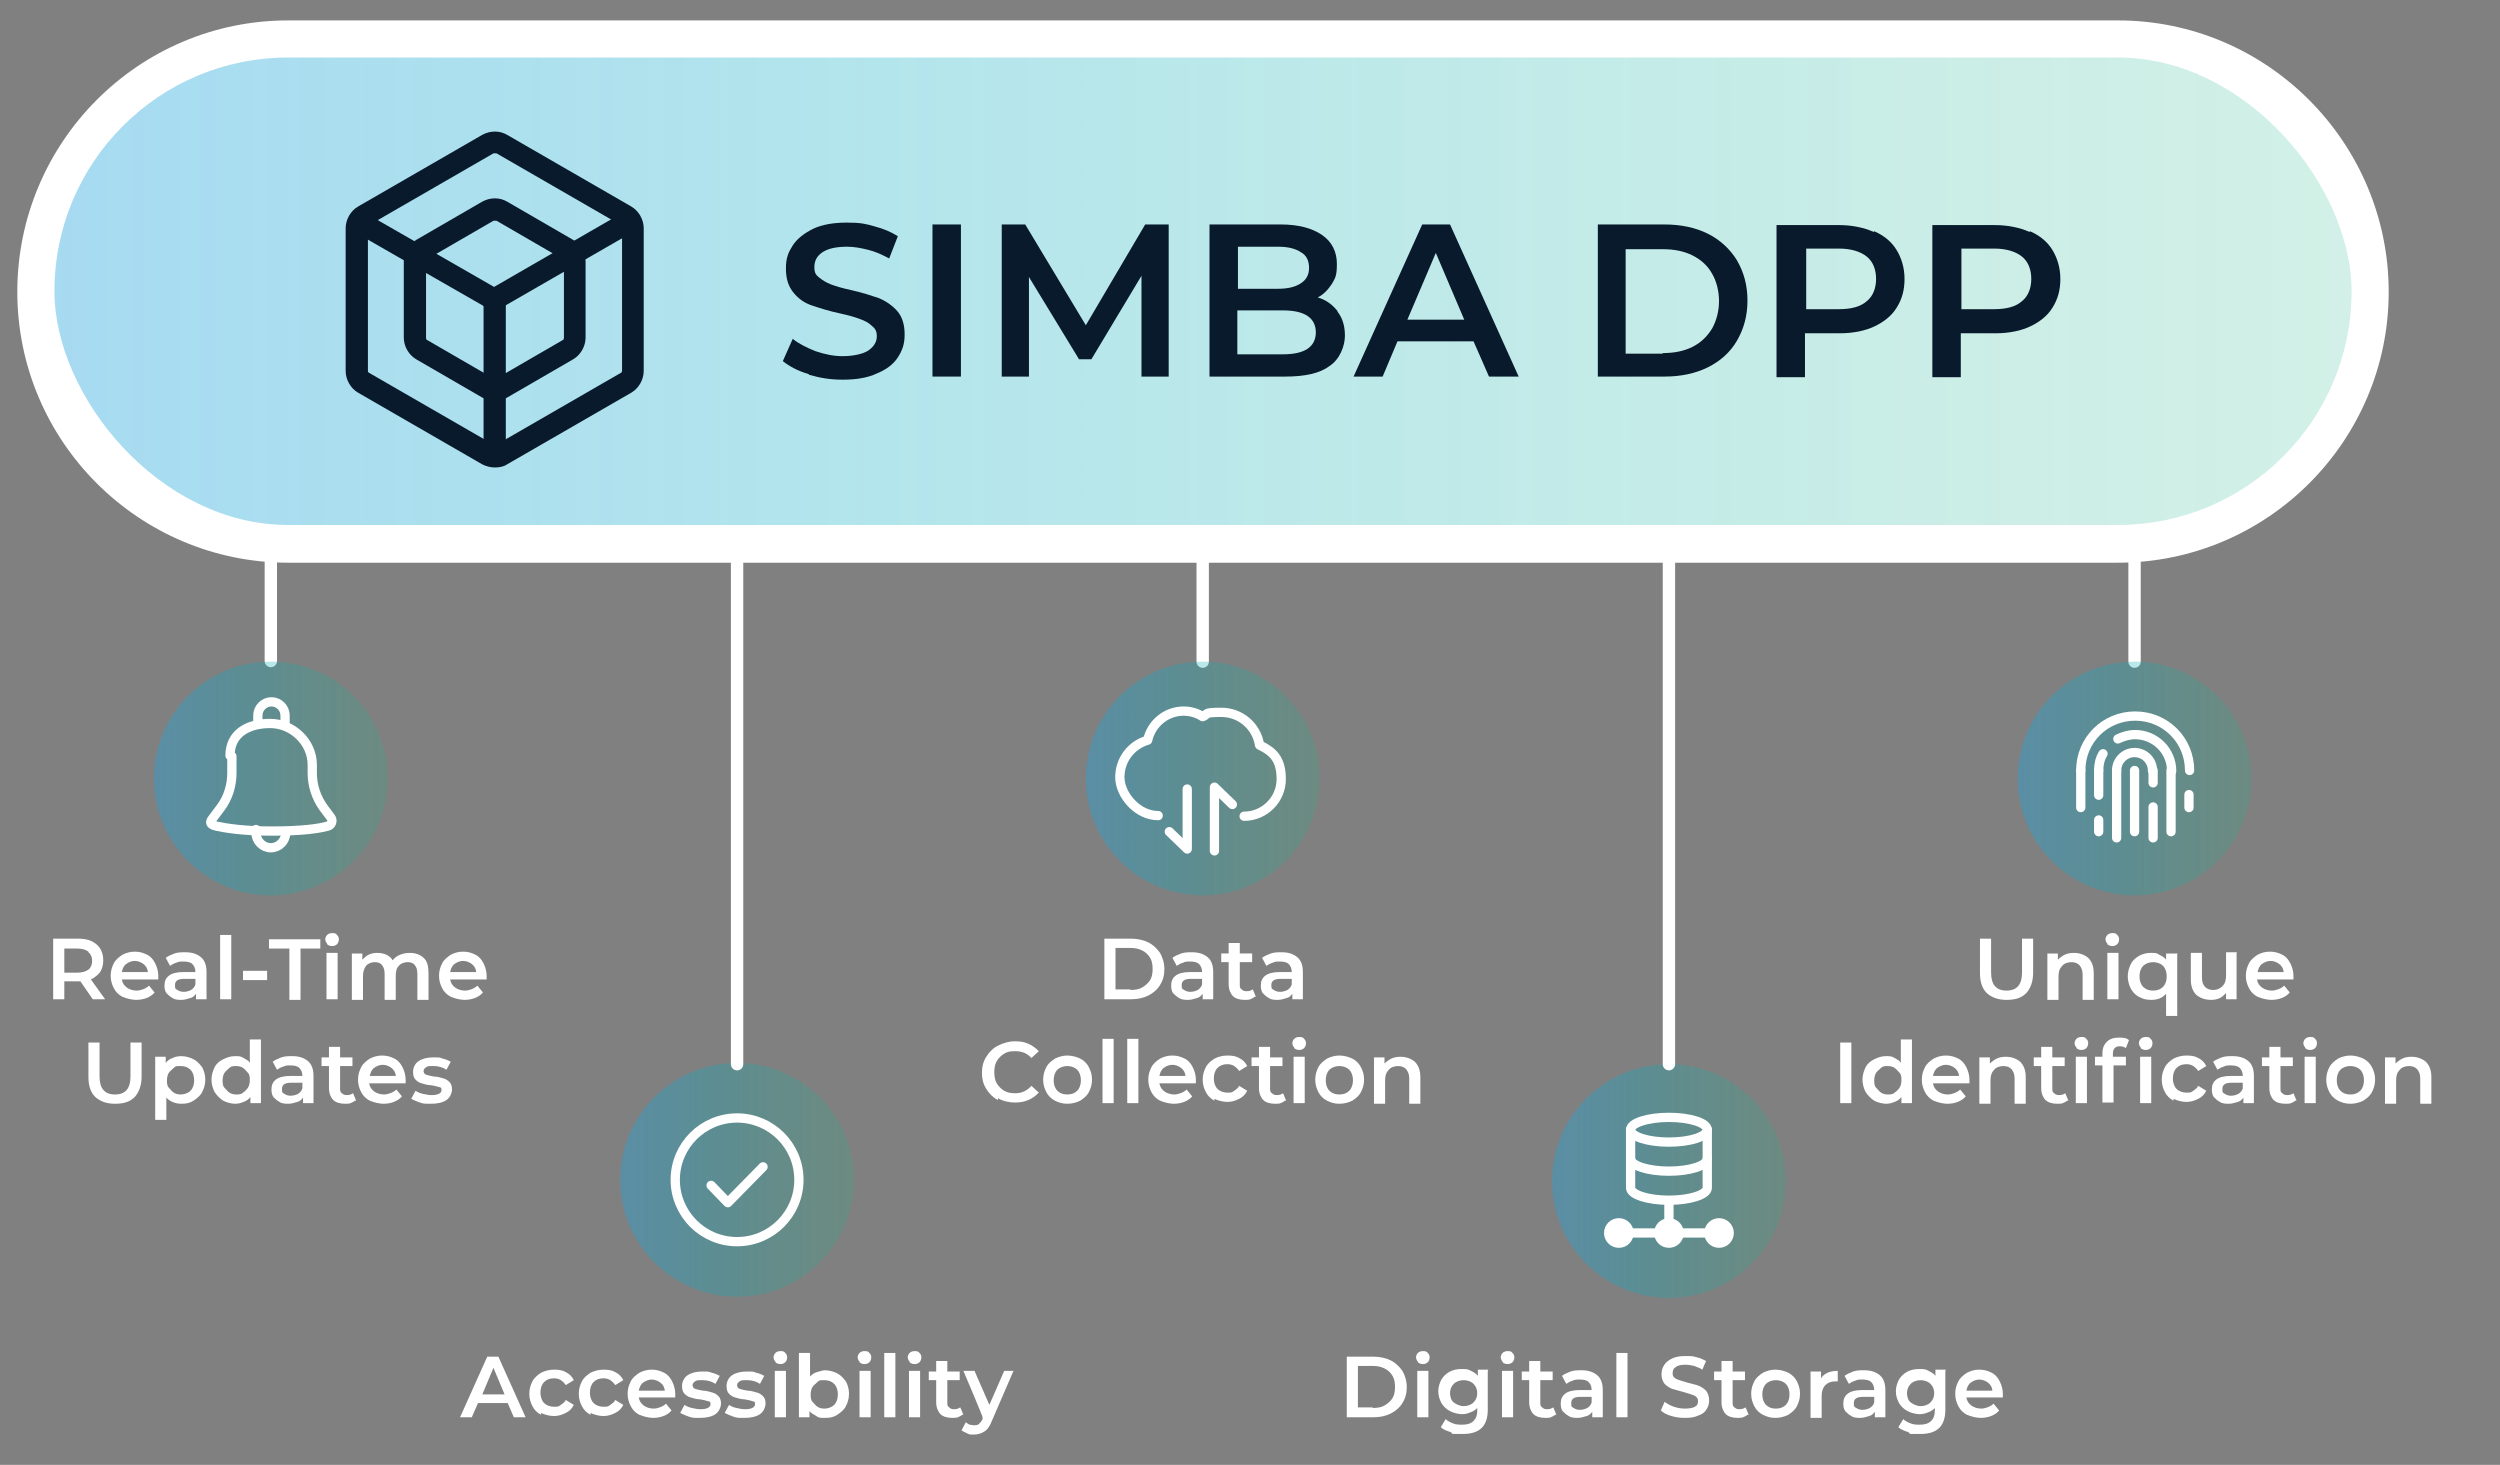 <?xml version="1.0" encoding="UTF-8"?>
<svg id="Layer_1" data-name="Layer 1" xmlns="http://www.w3.org/2000/svg" xmlns:xlink="http://www.w3.org/1999/xlink" version="1.1" viewBox="0 0 404.3 236.9">
  <rect x="0" y="0" width="404.3" height="236.9" fill="#808080" stroke="none"/>
  <defs>
    <style>
      .cls-1 {
        fill-rule: evenodd;
      }

      .cls-1, .cls-2 {
        stroke-width: 1.5px;
      }

      .cls-1, .cls-2, .cls-3, .cls-4, .cls-5 {
        stroke-linecap: round;
        stroke-linejoin: round;
      }

      .cls-1, .cls-2, .cls-3, .cls-5 {
        stroke: #fff;
      }

      .cls-1, .cls-2, .cls-4, .cls-5 {
        fill: none;
      }

      .cls-6 {
        fill: #081a2b;
      }

      .cls-6, .cls-7, .cls-8, .cls-9, .cls-10, .cls-11, .cls-12, .cls-13 {
        stroke-width: 0px;
      }

      .cls-7 {
        fill: url(#linear-gradient);
      }

      .cls-3, .cls-13 {
        fill: #fff;
      }

      .cls-4 {
        stroke: #091a2b;
      }

      .cls-4, .cls-5 {
        stroke-width: 2px;
      }

      .cls-8 {
        fill: url(#linear-gradient-4);
      }

      .cls-9 {
        fill: url(#linear-gradient-2);
      }

      .cls-10 {
        fill: url(#linear-gradient-3);
      }

      .cls-11 {
        fill: url(#linear-gradient-5);
      }

      .cls-12 {
        fill: url(#linear-gradient-6);
      }
    </style>
    <linearGradient id="linear-gradient" x1="25" y1="125.9" x2="62.7" y2="125.9" gradientUnits="userSpaceOnUse">
      <stop offset="0" stop-color="#23a4dd" stop-opacity=".4"/>
      <stop offset=".4" stop-color="#08acbf" stop-opacity=".3"/>
      <stop offset="1" stop-color="#20b585" stop-opacity=".2"/>
    </linearGradient>
    <linearGradient id="linear-gradient-2" x1="251" y1="191" x2="288.8" y2="191" xlink:href="#linear-gradient"/>
    <linearGradient id="linear-gradient-3" x1="175.7" x2="213.4" xlink:href="#linear-gradient"/>
    <linearGradient id="linear-gradient-4" x1="100.3" y1="190.8" x2="138.1" y2="190.8" xlink:href="#linear-gradient"/>
    <linearGradient id="linear-gradient-5" x1="326.4" x2="364.1" xlink:href="#linear-gradient"/>
    <linearGradient id="linear-gradient-6" x1="8.8" y1="47.2" x2="380.3" y2="47.2" xlink:href="#linear-gradient"/>
  </defs>
  <g>
    <path class="cls-13" d="M15,161.6l-2-2.9c0,0-.2,0-.4,0h-2.2v2.9h-1.8v-9.8h4c.8,0,1.6.1,2.2.4.6.3,1.1.7,1.4,1.2s.5,1.1.5,1.9-.2,1.4-.5,1.9c-.4.5-.9.9-1.5,1.2l2.3,3.2h-2ZM14.3,153.9c-.4-.3-1-.5-1.8-.5h-2.1v3.9h2.1c.8,0,1.4-.2,1.8-.5.4-.3.6-.8.6-1.4s-.2-1.1-.6-1.4Z"/>
    <path class="cls-13" d="M25.6,158.4h-5.9c.1.6.4,1,.8,1.3.4.3,1,.5,1.6.5s1.5-.3,2-.8l.9,1.1c-.3.4-.8.7-1.3.9-.5.2-1.1.3-1.7.3s-1.5-.2-2.2-.5c-.6-.3-1.1-.8-1.4-1.4s-.5-1.2-.5-2,.2-1.4.5-2c.3-.6.8-1,1.4-1.4.6-.3,1.2-.5,2-.5s1.4.2,2,.5c.6.3,1,.8,1.3,1.4.3.6.5,1.3.5,2s0,.3,0,.5ZM20.4,155.9c-.4.3-.6.8-.7,1.3h4.2c0-.5-.3-1-.7-1.3s-.9-.5-1.4-.5-1,.2-1.4.5Z"/>
    <path class="cls-13" d="M32.5,154.8c.6.5.9,1.3.9,2.4v4.4h-1.7v-.9c-.2.3-.5.6-.9.7s-.9.3-1.4.3-1.1,0-1.5-.3c-.4-.2-.7-.5-1-.8-.2-.3-.3-.7-.3-1.2,0-.7.2-1.2.7-1.6.5-.4,1.3-.6,2.4-.6h1.9c0-.6-.2-1-.5-1.3-.3-.3-.8-.4-1.4-.4s-.8,0-1.2.2c-.4.1-.7.3-1,.5l-.7-1.3c.4-.3.9-.5,1.4-.7.6-.2,1.1-.2,1.8-.2,1.1,0,1.9.3,2.5.8ZM30.9,160.1c.3-.2.6-.5.7-.9v-.9h-1.8c-1,0-1.5.3-1.5,1s.1.6.4.8.6.3,1,.3.8-.1,1.2-.3Z"/>
    <path class="cls-13" d="M35.6,151.2h1.8v10.4h-1.8v-10.4Z"/>
    <path class="cls-13" d="M39.3,157h3.9v1.5h-3.9v-1.5Z"/>
    <path class="cls-13" d="M46.7,153.4h-3.2v-1.5h8.3v1.5h-3.2v8.3h-1.8v-8.3Z"/>
    <path class="cls-13" d="M52.9,152.6c-.2-.2-.3-.5-.3-.7s.1-.5.3-.7c.2-.2.5-.3.8-.3s.6,0,.8.3c.2.2.3.4.3.7s-.1.6-.3.8-.5.3-.8.3-.6-.1-.8-.3ZM52.8,154.1h1.8v7.5h-1.8v-7.5Z"/>
    <path class="cls-13" d="M68.5,154.9c.6.5.8,1.4.8,2.5v4.3h-1.8v-4.1c0-.7-.1-1.1-.4-1.5s-.7-.5-1.2-.5-1.1.2-1.4.6c-.4.4-.5.9-.5,1.7v3.8h-1.8v-4.1c0-.7-.1-1.1-.4-1.5s-.7-.5-1.2-.5-1.1.2-1.4.6c-.3.4-.5.9-.5,1.7v3.8h-1.8v-7.5h1.7v1c.3-.3.6-.6,1-.8.4-.2.9-.3,1.4-.3s1.1.1,1.5.3c.4.2.8.5,1,.9.3-.4.7-.7,1.2-.9.5-.2,1-.3,1.6-.3.9,0,1.7.3,2.2.8Z"/>
    <path class="cls-13" d="M78.7,158.4h-5.9c.1.6.4,1,.8,1.3.4.3,1,.5,1.6.5s1.5-.3,2-.8l.9,1.1c-.3.4-.8.7-1.3.9-.5.2-1.1.3-1.7.3s-1.5-.2-2.2-.5c-.6-.3-1.1-.8-1.4-1.4s-.5-1.2-.5-2,.2-1.4.5-2c.3-.6.8-1,1.4-1.4.6-.3,1.2-.5,2-.5s1.4.2,2,.5c.6.3,1,.8,1.3,1.4.3.6.5,1.3.5,2s0,.3,0,.5ZM73.5,155.9c-.4.3-.6.8-.7,1.3h4.2c0-.5-.3-1-.7-1.3s-.9-.5-1.4-.5-1,.2-1.4.5Z"/>
    <path class="cls-13" d="M15.4,177.4c-.8-.8-1.1-1.9-1.1-3.3v-5.5h1.8v5.5c0,1.9.8,2.9,2.5,2.9s2.5-1,2.5-2.9v-5.5h1.8v5.5c0,1.4-.4,2.5-1.1,3.3-.8.8-1.8,1.1-3.2,1.1s-2.4-.4-3.2-1.1Z"/>
    <path class="cls-13" d="M31.3,171.3c.6.3,1,.8,1.4,1.3.3.6.5,1.2.5,2s-.2,1.4-.5,2c-.3.6-.8,1-1.4,1.4s-1.2.5-2,.5-1.8-.3-2.4-1v3.6h-1.8v-10.2h1.7v1c.3-.4.6-.6,1.1-.8.4-.2.9-.3,1.4-.3.7,0,1.4.2,2,.5ZM30.8,176.4c.4-.4.6-1,.6-1.7s-.2-1.3-.6-1.7c-.4-.4-.9-.6-1.6-.6s-.8,0-1.1.3-.6.5-.8.8-.3.8-.3,1.2,0,.9.3,1.2.5.6.8.8.7.3,1.1.3c.6,0,1.2-.2,1.6-.6Z"/>
    <path class="cls-13" d="M42.2,168v10.4h-1.7v-1c-.3.4-.6.6-1.1.8s-.9.3-1.4.3-1.4-.2-1.9-.5-1-.8-1.4-1.4c-.3-.6-.5-1.3-.5-2s.2-1.4.5-2c.3-.6.8-1,1.4-1.3s1.2-.5,1.9-.5.9,0,1.4.3.8.4,1,.8v-3.8h1.8ZM39.3,176.7c.3-.2.6-.5.8-.8s.3-.8.3-1.2,0-.9-.3-1.2-.5-.6-.8-.8-.7-.3-1.1-.3-.8,0-1.1.3-.6.5-.8.8-.3.8-.3,1.2,0,.9.3,1.2.5.6.8.8.7.3,1.1.3.8,0,1.1-.3Z"/>
    <path class="cls-13" d="M49.8,171.6c.6.5.9,1.3.9,2.4v4.4h-1.7v-.9c-.2.3-.5.6-.9.7s-.9.3-1.4.3-1.1,0-1.5-.3c-.4-.2-.7-.5-1-.8-.2-.3-.3-.7-.3-1.2,0-.7.2-1.2.7-1.6.5-.4,1.3-.6,2.4-.6h1.9c0-.6-.2-1-.5-1.3-.3-.3-.8-.4-1.4-.4s-.8,0-1.2.2c-.4.1-.7.3-1,.5l-.7-1.3c.4-.3.9-.5,1.4-.7.6-.2,1.1-.2,1.8-.2,1.1,0,1.9.3,2.5.8ZM48.2,176.9c.3-.2.6-.5.7-.9v-.9h-1.8c-1,0-1.5.3-1.5,1s.1.6.4.8.6.3,1,.3.8-.1,1.2-.3Z"/>
    <path class="cls-13" d="M57.4,178c-.2.2-.5.3-.7.4s-.6.1-.9.1c-.8,0-1.5-.2-1.9-.6-.4-.4-.7-1.1-.7-1.9v-3.6h-1.2v-1.4h1.2v-1.7h1.8v1.7h2v1.4h-2v3.6c0,.4,0,.6.3.8.2.2.4.3.8.3s.7-.1,1-.3l.5,1.2Z"/>
    <path class="cls-13" d="M65.6,175.2h-5.9c.1.6.4,1,.8,1.3.4.3,1,.5,1.6.5s1.5-.3,2-.8l.9,1.1c-.3.4-.8.7-1.3.9-.5.2-1.1.3-1.7.3s-1.5-.2-2.2-.5c-.6-.3-1.1-.8-1.4-1.4s-.5-1.2-.5-2,.2-1.4.5-2c.3-.6.8-1,1.4-1.4.6-.3,1.2-.5,2-.5s1.4.2,2,.5c.6.3,1,.8,1.3,1.4.3.6.5,1.3.5,2s0,.3,0,.5ZM60.5,172.7c-.4.3-.6.8-.7,1.3h4.2c0-.5-.3-1-.7-1.3s-.9-.5-1.4-.5-1,.2-1.4.5Z"/>
    <path class="cls-13" d="M67.9,178.3c-.6-.2-1-.4-1.4-.6l.7-1.3c.3.2.7.4,1.2.5.5.1.9.2,1.4.2,1,0,1.6-.3,1.6-.8s-.1-.4-.4-.5c-.3-.1-.7-.2-1.3-.3-.6,0-1.1-.2-1.5-.3-.4-.1-.7-.3-1-.6-.3-.3-.4-.7-.4-1.3s.3-1.3.9-1.7,1.4-.6,2.4-.6,1,0,1.5.2c.5.1.9.3,1.3.5l-.7,1.3c-.6-.4-1.3-.6-2.1-.6s-.9,0-1.2.2-.4.4-.4.6.1.5.4.6c.3.1.7.2,1.3.3.6,0,1.1.2,1.5.3.4.1.7.3,1,.6.3.3.4.7.4,1.2s-.3,1.3-.9,1.7c-.6.4-1.4.6-2.5.6s-1.2,0-1.8-.2Z"/>
  </g>
  <g>
    <path class="cls-13" d="M82.2,226.9h-4.9l-1,2.3h-1.9l4.4-9.8h1.8l4.4,9.8h-1.9l-1-2.3ZM81.6,225.5l-1.8-4.3-1.8,4.3h3.7Z"/>
    <path class="cls-13" d="M87.5,228.8c-.6-.3-1.1-.8-1.4-1.4-.3-.6-.5-1.2-.5-2s.2-1.4.5-2c.3-.6.8-1,1.4-1.4.6-.3,1.3-.5,2.1-.5s1.4.1,1.9.4c.6.3,1,.7,1.3,1.3l-1.3.8c-.2-.3-.5-.6-.8-.8-.3-.2-.7-.3-1.1-.3-.7,0-1.2.2-1.6.6-.4.4-.6,1-.6,1.7s.2,1.3.6,1.7,1,.6,1.6.6.7,0,1.1-.3.6-.4.8-.8l1.3.8c-.3.6-.7,1-1.3,1.3-.6.3-1.2.5-1.9.5s-1.5-.2-2.1-.5Z"/>
    <path class="cls-13" d="M95.5,228.8c-.6-.3-1.1-.8-1.4-1.4-.3-.6-.5-1.2-.5-2s.2-1.4.5-2c.3-.6.8-1,1.4-1.4.6-.3,1.3-.5,2.1-.5s1.4.1,1.9.4c.6.3,1,.7,1.3,1.3l-1.3.8c-.2-.3-.5-.6-.8-.8-.3-.2-.7-.3-1.1-.3-.7,0-1.2.2-1.6.6-.4.4-.6,1-.6,1.7s.2,1.3.6,1.7,1,.6,1.6.6.7,0,1.1-.3.6-.4.8-.8l1.3.8c-.3.6-.7,1-1.3,1.3-.6.3-1.2.5-1.9.5s-1.5-.2-2.1-.5Z"/>
    <path class="cls-13" d="M109.2,226h-5.9c.1.6.4,1,.8,1.3.4.3,1,.5,1.6.5s1.5-.3,2-.8l.9,1.1c-.3.4-.8.7-1.3.9-.5.2-1.1.3-1.7.3s-1.5-.2-2.2-.5c-.6-.3-1.1-.8-1.4-1.4s-.5-1.2-.5-2,.2-1.4.5-2c.3-.6.8-1,1.4-1.4.6-.3,1.2-.5,2-.5s1.4.2,2,.5c.6.3,1,.8,1.3,1.4.3.6.5,1.3.5,2s0,.3,0,.5ZM104,223.6c-.4.3-.6.8-.7,1.3h4.2c0-.5-.3-1-.7-1.3s-.9-.5-1.4-.5-1,.2-1.4.5Z"/>
    <path class="cls-13" d="M111.4,229.1c-.6-.2-1-.4-1.4-.6l.7-1.3c.3.2.7.4,1.2.5.5.1.9.2,1.4.2,1,0,1.6-.3,1.6-.8s-.1-.4-.4-.5c-.3-.1-.7-.2-1.3-.3-.6,0-1.1-.2-1.5-.3-.4-.1-.7-.3-1-.6-.3-.3-.4-.7-.4-1.3s.3-1.3.9-1.7,1.4-.6,2.4-.6,1,0,1.5.2c.5.1.9.3,1.3.5l-.7,1.3c-.6-.4-1.3-.6-2.1-.6s-.9,0-1.2.2-.4.4-.4.6.1.5.4.6c.3.1.7.2,1.3.3.6,0,1.1.2,1.5.3.4.1.7.3,1,.6.3.3.4.7.4,1.2s-.3,1.3-.9,1.7c-.6.4-1.4.6-2.5.6s-1.2,0-1.8-.2Z"/>
    <path class="cls-13" d="M118.6,229.1c-.6-.2-1-.4-1.4-.6l.7-1.3c.3.2.7.4,1.2.5.5.1.9.2,1.4.2,1,0,1.6-.3,1.6-.8s-.1-.4-.4-.5c-.3-.1-.7-.2-1.3-.3-.6,0-1.1-.2-1.5-.3-.4-.1-.7-.3-1-.6-.3-.3-.4-.7-.4-1.3s.3-1.3.9-1.7,1.4-.6,2.4-.6,1,0,1.5.2c.5.1.9.3,1.3.5l-.7,1.3c-.6-.4-1.3-.6-2.1-.6s-.9,0-1.2.2-.4.4-.4.6.1.5.4.6c.3.1.7.2,1.3.3.6,0,1.1.2,1.5.3.4.1.7.3,1,.6.3.3.4.7.4,1.2s-.3,1.3-.9,1.7c-.6.4-1.4.6-2.5.6s-1.2,0-1.8-.2Z"/>
    <path class="cls-13" d="M125.4,220.2c-.2-.2-.3-.5-.3-.7s.1-.5.3-.7c.2-.2.5-.3.8-.3s.6,0,.8.3c.2.2.3.4.3.7s-.1.6-.3.8-.5.3-.8.3-.6-.1-.8-.3ZM125.3,221.7h1.8v7.5h-1.8v-7.5Z"/>
    <path class="cls-13" d="M135.4,222.1c.6.3,1,.8,1.4,1.3.3.6.5,1.2.5,2s-.2,1.4-.5,2c-.3.6-.8,1-1.4,1.4s-1.2.5-2,.5-1,0-1.4-.3-.8-.4-1.1-.8v1h-1.7v-10.4h1.8v3.8c.3-.3.7-.6,1.1-.7s.9-.3,1.3-.3c.7,0,1.4.2,2,.5ZM134.9,227.2c.4-.4.6-1,.6-1.7s-.2-1.3-.6-1.7c-.4-.4-.9-.6-1.6-.6s-.8,0-1.1.3-.6.5-.8.8-.3.8-.3,1.2,0,.9.3,1.2.5.6.8.8.7.3,1.1.3c.6,0,1.2-.2,1.6-.6Z"/>
    <path class="cls-13" d="M139,220.2c-.2-.2-.3-.5-.3-.7s.1-.5.3-.7c.2-.2.5-.3.8-.3s.6,0,.8.3c.2.2.3.4.3.7s-.1.6-.3.8-.5.3-.8.3-.6-.1-.8-.3ZM139,221.7h1.8v7.5h-1.8v-7.5Z"/>
    <path class="cls-13" d="M143,218.8h1.8v10.4h-1.8v-10.4Z"/>
    <path class="cls-13" d="M147.1,220.2c-.2-.2-.3-.5-.3-.7s.1-.5.3-.7c.2-.2.5-.3.8-.3s.6,0,.8.3c.2.2.3.4.3.7s-.1.6-.3.8-.5.3-.8.3-.6-.1-.8-.3ZM147,221.7h1.8v7.5h-1.8v-7.5Z"/>
    <path class="cls-13" d="M155.6,228.8c-.2.2-.5.3-.7.4s-.6.1-.9.1c-.8,0-1.5-.2-1.9-.6-.4-.4-.7-1.1-.7-1.9v-3.6h-1.2v-1.4h1.2v-1.7h1.8v1.7h2v1.4h-2v3.6c0,.4,0,.6.3.8.2.2.4.3.8.3s.7-.1,1-.3l.5,1.2Z"/>
    <path class="cls-13" d="M163.9,221.7l-3.5,8.1c-.3.8-.7,1.4-1.2,1.7-.5.3-1,.5-1.7.5s-.7,0-1.1-.2-.7-.3-.9-.5l.7-1.3c.2.2.4.3.6.4.2,0,.5.1.7.1s.6,0,.8-.2c.2-.2.4-.4.6-.8v-.3c.1,0-3.1-7.5-3.1-7.5h1.8l2.4,5.5,2.4-5.5h1.7Z"/>
  </g>
  <g>
    <path class="cls-13" d="M178.6,151.8h4.3c1,0,2,.2,2.8.6.8.4,1.4,1,1.9,1.7.4.7.7,1.6.7,2.6s-.2,1.8-.7,2.6c-.4.7-1.1,1.3-1.9,1.7-.8.4-1.7.6-2.8.6h-4.3v-9.8ZM182.8,160.1c.7,0,1.4-.1,1.9-.4s1-.7,1.3-1.2.4-1.1.4-1.8-.1-1.3-.4-1.8-.7-.9-1.3-1.2-1.2-.4-1.9-.4h-2.4v6.7h2.4Z"/>
    <path class="cls-13" d="M195.3,154.8c.6.5.9,1.3.9,2.4v4.4h-1.7v-.9c-.2.3-.5.6-.9.7s-.9.3-1.4.3-1.1,0-1.5-.3c-.4-.2-.7-.5-1-.8-.2-.3-.3-.7-.3-1.2,0-.7.2-1.2.7-1.6.5-.4,1.3-.6,2.4-.6h1.9c0-.6-.2-1-.5-1.3-.3-.3-.8-.4-1.4-.4s-.8,0-1.2.2c-.4.1-.7.3-1,.5l-.7-1.3c.4-.3.9-.5,1.4-.7.6-.2,1.1-.2,1.8-.2,1.1,0,1.9.3,2.5.8ZM193.7,160.1c.3-.2.6-.5.7-.9v-.9h-1.8c-1,0-1.5.3-1.5,1s.1.6.4.8.6.3,1,.3.8-.1,1.2-.3Z"/>
    <path class="cls-13" d="M202.9,161.2c-.2.2-.5.3-.7.4s-.6.1-.9.1c-.8,0-1.5-.2-1.9-.6-.4-.4-.7-1.1-.7-1.9v-3.6h-1.2v-1.4h1.2v-1.7h1.8v1.7h2v1.4h-2v3.6c0,.4,0,.6.3.8.2.2.4.3.8.3s.7-.1,1-.3l.5,1.2Z"/>
    <path class="cls-13" d="M209.8,154.8c.6.5.9,1.3.9,2.4v4.4h-1.7v-.9c-.2.3-.5.6-.9.7s-.9.3-1.4.3-1.1,0-1.5-.3c-.4-.2-.7-.5-1-.8-.2-.3-.3-.7-.3-1.2,0-.7.2-1.2.7-1.6.5-.4,1.3-.6,2.4-.6h1.9c0-.6-.2-1-.5-1.3-.3-.3-.8-.4-1.4-.4s-.8,0-1.2.2c-.4.1-.7.3-1,.5l-.7-1.3c.4-.3.9-.5,1.4-.7.6-.2,1.1-.2,1.8-.2,1.1,0,1.9.3,2.5.8ZM208.2,160.1c.3-.2.6-.5.7-.9v-.9h-1.8c-1,0-1.5.3-1.5,1s.1.6.4.8.6.3,1,.3.8-.1,1.2-.3Z"/>
    <path class="cls-13" d="M161.4,177.9c-.8-.4-1.4-1-1.9-1.8-.5-.8-.7-1.6-.7-2.6s.2-1.8.7-2.6c.5-.8,1.1-1.4,1.9-1.8.8-.4,1.7-.7,2.7-.7s1.5.1,2.2.4c.7.3,1.2.7,1.7,1.2l-1.2,1.1c-.7-.8-1.6-1.1-2.6-1.1s-1.3.1-1.8.4c-.5.3-.9.7-1.2,1.2-.3.5-.4,1.1-.4,1.8s.1,1.3.4,1.8c.3.5.7.9,1.2,1.2.5.3,1.1.4,1.8.4,1,0,1.9-.4,2.6-1.2l1.2,1.1c-.5.5-1,.9-1.7,1.2-.7.3-1.4.4-2.2.4s-1.9-.2-2.7-.7Z"/>
    <path class="cls-13" d="M170.6,178c-.6-.3-1.1-.8-1.4-1.4s-.5-1.2-.5-2,.2-1.4.5-2,.8-1,1.4-1.4c.6-.3,1.3-.5,2-.5s1.5.2,2.1.5c.6.3,1.1.8,1.4,1.4.3.6.5,1.2.5,2s-.2,1.4-.5,2c-.3.6-.8,1-1.4,1.4-.6.3-1.3.5-2.1.5s-1.4-.2-2-.5ZM174.2,176.4c.4-.4.6-1,.6-1.7s-.2-1.3-.6-1.7c-.4-.4-1-.6-1.6-.6s-1.2.2-1.6.6c-.4.4-.6,1-.6,1.7s.2,1.3.6,1.7.9.6,1.6.6,1.2-.2,1.6-.6Z"/>
    <path class="cls-13" d="M178.3,168h1.8v10.4h-1.8v-10.4Z"/>
    <path class="cls-13" d="M182.3,168h1.8v10.4h-1.8v-10.4Z"/>
    <path class="cls-13" d="M193.4,175.2h-5.9c.1.6.4,1,.8,1.3.4.3,1,.5,1.6.5s1.5-.3,2-.8l.9,1.1c-.3.4-.8.7-1.3.9-.5.2-1.1.3-1.7.3s-1.5-.2-2.2-.5c-.6-.3-1.1-.8-1.4-1.4s-.5-1.2-.5-2,.2-1.4.5-2c.3-.6.8-1,1.4-1.4.6-.3,1.2-.5,2-.5s1.4.2,2,.5c.6.3,1,.8,1.3,1.4.3.6.5,1.3.5,2s0,.3,0,.5ZM188.2,172.7c-.4.3-.6.8-.7,1.3h4.2c0-.5-.3-1-.7-1.3s-.9-.5-1.4-.5-1,.2-1.4.5Z"/>
    <path class="cls-13" d="M196.4,178c-.6-.3-1.1-.8-1.4-1.4-.3-.6-.5-1.2-.5-2s.2-1.4.5-2c.3-.6.8-1,1.4-1.4.6-.3,1.3-.5,2.1-.5s1.4.1,1.9.4c.6.3,1,.7,1.3,1.3l-1.3.8c-.2-.3-.5-.6-.8-.8-.3-.2-.7-.3-1.1-.3-.7,0-1.2.2-1.6.6-.4.4-.6,1-.6,1.7s.2,1.3.6,1.7,1,.6,1.6.6.7,0,1.1-.3.6-.4.8-.8l1.3.8c-.3.6-.7,1-1.3,1.3-.6.3-1.2.5-1.9.5s-1.5-.2-2.1-.5Z"/>
    <path class="cls-13" d="M207.8,178c-.2.2-.5.3-.7.4s-.6.1-.9.1c-.8,0-1.5-.2-1.9-.6-.4-.4-.7-1.1-.7-1.9v-3.6h-1.2v-1.4h1.2v-1.7h1.8v1.7h2v1.4h-2v3.6c0,.4,0,.6.3.8.2.2.4.3.8.3s.7-.1,1-.3l.5,1.2Z"/>
    <path class="cls-13" d="M209.3,169.4c-.2-.2-.3-.5-.3-.7s.1-.5.3-.7c.2-.2.5-.3.8-.3s.6,0,.8.3c.2.2.3.4.3.7s-.1.6-.3.8-.5.3-.8.3-.6-.1-.8-.3ZM209.2,170.9h1.8v7.5h-1.8v-7.5Z"/>
    <path class="cls-13" d="M214.6,178c-.6-.3-1.1-.8-1.4-1.4s-.5-1.2-.5-2,.2-1.4.5-2,.8-1,1.4-1.4c.6-.3,1.3-.5,2-.5s1.5.2,2.1.5c.6.3,1.1.8,1.4,1.4.3.6.5,1.2.5,2s-.2,1.4-.5,2c-.3.6-.8,1-1.4,1.4-.6.3-1.3.5-2.1.5s-1.4-.2-2-.5ZM218.2,176.4c.4-.4.6-1,.6-1.7s-.2-1.3-.6-1.7c-.4-.4-1-.6-1.6-.6s-1.2.2-1.6.6c-.4.4-.6,1-.6,1.7s.2,1.3.6,1.7.9.6,1.6.6,1.2-.2,1.6-.6Z"/>
    <path class="cls-13" d="M228.8,171.7c.6.6.9,1.4.9,2.5v4.3h-1.8v-4.1c0-.7-.2-1.1-.5-1.5-.3-.3-.7-.5-1.3-.5s-1.2.2-1.5.6c-.4.4-.6.9-.6,1.7v3.8h-1.8v-7.5h1.7v1c.3-.3.7-.6,1.1-.8.4-.2.9-.3,1.5-.3.9,0,1.7.3,2.3.8Z"/>
  </g>
  <g>
    <path class="cls-13" d="M217.8,219.4h4.3c1,0,2,.2,2.8.6.8.4,1.4,1,1.9,1.7.4.7.7,1.6.7,2.6s-.2,1.8-.7,2.6c-.4.7-1.1,1.3-1.9,1.7-.8.4-1.7.6-2.8.6h-4.3v-9.8ZM222,227.7c.7,0,1.4-.1,1.9-.4s1-.7,1.3-1.2.4-1.1.4-1.8-.1-1.3-.4-1.8-.7-.9-1.3-1.2-1.2-.4-1.9-.4h-2.4v6.7h2.4Z"/>
    <path class="cls-13" d="M229.3,220.2c-.2-.2-.3-.5-.3-.7s.1-.5.3-.7c.2-.2.5-.3.8-.3s.6,0,.8.3c.2.2.3.4.3.7s-.1.6-.3.8-.5.3-.8.3-.6-.1-.8-.3ZM229.2,221.7h1.8v7.5h-1.8v-7.5Z"/>
    <path class="cls-13" d="M240.6,221.7v6.3c0,2.6-1.3,3.9-4,3.9s-1.4,0-2-.3c-.6-.2-1.2-.4-1.6-.8l.8-1.3c.3.3.7.5,1.2.7s1,.2,1.5.2c.8,0,1.4-.2,1.8-.6.4-.4.6-.9.6-1.7v-.4c-.3.3-.7.6-1.1.7-.4.2-.9.3-1.4.3s-1.4-.2-1.9-.5c-.6-.3-1-.7-1.4-1.3-.3-.6-.5-1.2-.5-1.9s.2-1.3.5-1.9c.3-.5.8-1,1.4-1.3.6-.3,1.2-.4,1.9-.4s1,0,1.5.3c.4.2.8.4,1.1.8v-1h1.7ZM238.3,226.8c.4-.4.6-.9.6-1.5s-.2-1.1-.6-1.5c-.4-.4-1-.6-1.6-.6s-1.2.2-1.6.6c-.4.4-.6.9-.6,1.5s.2,1.2.6,1.5,1,.6,1.6.6,1.2-.2,1.6-.6Z"/>
    <path class="cls-13" d="M243,220.2c-.2-.2-.3-.5-.3-.7s.1-.5.3-.7c.2-.2.5-.3.8-.3s.6,0,.8.3c.2.2.3.4.3.7s-.1.6-.3.8-.5.3-.8.3-.6-.1-.8-.3ZM242.9,221.7h1.8v7.5h-1.8v-7.5Z"/>
    <path class="cls-13" d="M251.5,228.8c-.2.2-.5.3-.7.4s-.6.1-.9.1c-.8,0-1.5-.2-1.9-.6-.4-.4-.7-1.1-.7-1.9v-3.6h-1.2v-1.4h1.2v-1.7h1.8v1.7h2v1.4h-2v3.6c0,.4,0,.6.3.8.2.2.4.3.8.3s.7-.1,1-.3l.5,1.2Z"/>
    <path class="cls-13" d="M258.3,222.4c.6.5.9,1.3.9,2.4v4.4h-1.7v-.9c-.2.3-.5.6-.9.7s-.9.3-1.4.3-1.1,0-1.5-.3c-.4-.2-.7-.5-1-.8-.2-.3-.3-.7-.3-1.2,0-.7.2-1.2.7-1.6.5-.4,1.3-.6,2.4-.6h1.9c0-.6-.2-1-.5-1.3-.3-.3-.8-.4-1.4-.4s-.8,0-1.2.2c-.4.1-.7.3-1,.5l-.7-1.3c.4-.3.9-.5,1.4-.7.6-.2,1.1-.2,1.8-.2,1.1,0,1.9.3,2.5.8ZM256.7,227.7c.3-.2.6-.5.7-.9v-.9h-1.8c-1,0-1.5.3-1.5,1s.1.6.4.8.6.3,1,.3.8-.1,1.2-.3Z"/>
    <path class="cls-13" d="M261.4,218.8h1.8v10.4h-1.8v-10.4Z"/>
    <path class="cls-13" d="M270.3,229c-.7-.2-1.3-.5-1.7-.9l.6-1.4c.4.3.9.6,1.5.8.6.2,1.2.3,1.8.3s1.3-.1,1.6-.3c.4-.2.5-.5.5-.9s-.1-.5-.3-.7c-.2-.2-.5-.3-.8-.4s-.7-.2-1.3-.4c-.7-.2-1.4-.4-1.8-.5-.5-.2-.9-.5-1.2-.8-.3-.4-.5-.9-.5-1.5s.1-1,.4-1.5.7-.8,1.3-1.1,1.3-.4,2.2-.4,1.2,0,1.8.2c.6.1,1.1.4,1.5.6l-.6,1.4c-.4-.3-.9-.4-1.3-.6-.5-.1-.9-.2-1.4-.2-.7,0-1.3.1-1.6.4-.4.2-.5.6-.5,1s.1.5.3.7c.2.2.5.3.8.4.3.1.7.2,1.3.4.7.2,1.3.3,1.8.5.5.2.9.5,1.2.8.3.4.5.9.5,1.5s-.1,1-.4,1.5-.7.8-1.3,1c-.6.3-1.3.4-2.2.4s-1.5-.1-2.2-.3Z"/>
    <path class="cls-13" d="M282.6,228.8c-.2.2-.5.3-.7.4s-.6.1-.9.1c-.8,0-1.5-.2-1.9-.6-.4-.4-.7-1.1-.7-1.9v-3.6h-1.2v-1.4h1.2v-1.7h1.8v1.7h2v1.4h-2v3.6c0,.4,0,.6.3.8.2.2.4.3.8.3s.7-.1,1-.3l.5,1.2Z"/>
    <path class="cls-13" d="M285.1,228.8c-.6-.3-1.1-.8-1.4-1.4s-.5-1.2-.5-2,.2-1.4.5-2,.8-1,1.4-1.4c.6-.3,1.3-.5,2-.5s1.5.2,2.1.5c.6.3,1.1.8,1.4,1.4.3.6.5,1.2.5,2s-.2,1.4-.5,2c-.3.6-.8,1-1.4,1.4-.6.3-1.3.5-2.1.5s-1.4-.2-2-.5ZM288.8,227.2c.4-.4.6-1,.6-1.7s-.2-1.3-.6-1.7c-.4-.4-1-.6-1.6-.6s-1.2.2-1.6.6c-.4.4-.6,1-.6,1.7s.2,1.3.6,1.7.9.6,1.6.6,1.2-.2,1.6-.6Z"/>
    <path class="cls-13" d="M297.2,221.7v1.7c-.1,0-.3,0-.4,0-.7,0-1.2.2-1.6.6s-.6,1-.6,1.7v3.6h-1.8v-7.5h1.7v1.1c.5-.8,1.4-1.2,2.7-1.2Z"/>
    <path class="cls-13" d="M304,222.4c.6.5.9,1.3.9,2.4v4.4h-1.7v-.9c-.2.3-.5.6-.9.7s-.9.3-1.4.3-1.1,0-1.5-.3c-.4-.2-.7-.5-1-.8-.2-.3-.3-.7-.3-1.2,0-.7.2-1.2.7-1.6.5-.4,1.3-.6,2.4-.6h1.9c0-.6-.2-1-.5-1.3-.3-.3-.8-.4-1.4-.4s-.8,0-1.2.2c-.4.1-.7.3-1,.5l-.7-1.3c.4-.3.9-.5,1.4-.7.6-.2,1.1-.2,1.8-.2,1.1,0,1.9.3,2.5.8ZM302.4,227.7c.3-.2.6-.5.7-.9v-.9h-1.8c-1,0-1.5.3-1.5,1s.1.6.4.8.6.3,1,.3.8-.1,1.2-.3Z"/>
    <path class="cls-13" d="M314.6,221.7v6.3c0,2.6-1.3,3.9-4,3.9s-1.4,0-2-.3c-.6-.2-1.2-.4-1.6-.8l.8-1.3c.3.3.7.5,1.2.7s1,.2,1.5.2c.8,0,1.4-.2,1.8-.6.4-.4.6-.9.6-1.7v-.4c-.3.3-.7.6-1.1.7-.4.2-.9.3-1.4.3s-1.4-.2-1.9-.5c-.6-.3-1-.7-1.4-1.3-.3-.6-.5-1.2-.5-1.9s.2-1.3.5-1.9c.3-.5.8-1,1.4-1.3.6-.3,1.2-.4,1.9-.4s1,0,1.5.3c.4.2.8.4,1.1.8v-1h1.7ZM312.2,226.8c.4-.4.6-.9.6-1.5s-.2-1.1-.6-1.5c-.4-.4-1-.6-1.6-.6s-1.2.2-1.6.6c-.4.4-.6.9-.6,1.5s.2,1.2.6,1.5,1,.6,1.6.6,1.2-.2,1.6-.6Z"/>
    <path class="cls-13" d="M323.9,226h-5.9c.1.6.4,1,.8,1.3.4.3,1,.5,1.6.5s1.5-.3,2-.8l.9,1.1c-.3.4-.8.7-1.3.9-.5.2-1.1.3-1.7.3s-1.5-.2-2.2-.5c-.6-.3-1.1-.8-1.4-1.4s-.5-1.2-.5-2,.2-1.4.5-2c.3-.6.8-1,1.4-1.4.6-.3,1.2-.5,2-.5s1.4.2,2,.5c.6.3,1,.8,1.3,1.4.3.6.5,1.3.5,2s0,.3,0,.5ZM318.7,223.6c-.4.3-.6.8-.7,1.3h4.2c0-.5-.3-1-.7-1.3s-.9-.5-1.4-.5-1,.2-1.4.5Z"/>
  </g>
  <g>
    <path class="cls-13" d="M321.3,160.6c-.8-.8-1.1-1.9-1.1-3.3v-5.5h1.8v5.5c0,1.9.8,2.9,2.5,2.9s2.5-1,2.5-2.9v-5.5h1.8v5.5c0,1.4-.4,2.5-1.1,3.3-.8.8-1.8,1.1-3.2,1.1s-2.4-.4-3.2-1.1Z"/>
    <path class="cls-13" d="M337.7,154.9c.6.6.9,1.4.9,2.5v4.3h-1.8v-4.1c0-.7-.2-1.1-.5-1.5-.3-.3-.7-.5-1.3-.5s-1.2.2-1.5.6c-.4.4-.6.9-.6,1.7v3.8h-1.8v-7.5h1.7v1c.3-.3.7-.6,1.1-.8.4-.2.9-.3,1.5-.3.9,0,1.7.3,2.3.8Z"/>
    <path class="cls-13" d="M340.8,152.6c-.2-.2-.3-.5-.3-.7s.1-.5.3-.7c.2-.2.5-.3.8-.3s.6,0,.8.3c.2.2.3.4.3.7s-.1.6-.3.8-.5.3-.8.3-.6-.1-.8-.3ZM340.8,154.1h1.8v7.5h-1.8v-7.5Z"/>
    <path class="cls-13" d="M352.1,154.1v10.2h-1.8v-3.6c-.6.7-1.4,1-2.4,1s-1.4-.2-2-.5c-.6-.3-1-.8-1.3-1.3-.3-.6-.5-1.3-.5-2s.2-1.4.5-2c.3-.6.8-1,1.3-1.3s1.2-.5,1.9-.5,1,0,1.4.3c.4.2.8.4,1.1.8v-1h1.7ZM349.8,159.6c.4-.4.6-1,.6-1.7s-.2-1.3-.6-1.7c-.4-.4-1-.6-1.6-.6s-1.2.2-1.6.6c-.4.4-.6,1-.6,1.7s.2,1.3.6,1.7.9.6,1.6.6,1.2-.2,1.6-.6Z"/>
    <path class="cls-13" d="M361.7,154.1v7.5h-1.7v-1c-.3.3-.6.6-1,.8-.4.2-.9.3-1.4.3-1,0-1.8-.3-2.4-.8-.6-.6-.9-1.4-.9-2.5v-4.3h1.8v4c0,.7.2,1.2.5,1.5.3.3.7.5,1.3.5s1.1-.2,1.5-.6c.4-.4.6-.9.6-1.7v-3.8h1.8Z"/>
    <path class="cls-13" d="M370.9,158.4h-5.9c.1.6.4,1,.8,1.3.4.3,1,.5,1.6.5s1.5-.3,2-.8l.9,1.1c-.3.4-.8.7-1.3.9-.5.2-1.1.3-1.7.3s-1.5-.2-2.2-.5c-.6-.3-1.1-.8-1.4-1.4s-.5-1.2-.5-2,.2-1.4.5-2c.3-.6.8-1,1.4-1.4.6-.3,1.2-.5,2-.5s1.4.2,2,.5c.6.3,1,.8,1.3,1.4.3.6.5,1.3.5,2s0,.3,0,.5ZM365.8,155.9c-.4.3-.6.8-.7,1.3h4.2c0-.5-.3-1-.7-1.3s-.9-.5-1.4-.5-1,.2-1.4.5Z"/>
    <path class="cls-13" d="M297.6,168.6h1.8v9.8h-1.8v-9.8Z"/>
    <path class="cls-13" d="M309.2,168v10.4h-1.7v-1c-.3.4-.6.6-1.1.8s-.9.3-1.4.3-1.4-.2-1.9-.5-1-.8-1.4-1.4c-.3-.6-.5-1.3-.5-2s.2-1.4.5-2c.3-.6.8-1,1.4-1.3s1.2-.5,1.9-.5.9,0,1.4.3.8.4,1,.8v-3.8h1.8ZM306.4,176.7c.3-.2.6-.5.8-.8s.3-.8.3-1.2,0-.9-.3-1.2-.5-.6-.8-.8-.7-.3-1.1-.3-.8,0-1.1.3-.6.5-.8.8-.3.8-.3,1.2,0,.9.3,1.2.5.6.8.8.7.3,1.1.3.8,0,1.1-.3Z"/>
    <path class="cls-13" d="M318.5,175.2h-5.9c.1.6.4,1,.8,1.3.4.3,1,.5,1.6.5s1.5-.3,2-.8l.9,1.1c-.3.4-.8.7-1.3.9-.5.2-1.1.3-1.7.3s-1.5-.2-2.2-.5c-.6-.3-1.1-.8-1.4-1.4s-.5-1.2-.5-2,.2-1.4.5-2c.3-.6.8-1,1.4-1.4.6-.3,1.2-.5,2-.5s1.4.2,2,.5c.6.3,1,.8,1.3,1.4.3.6.5,1.3.5,2s0,.3,0,.5ZM313.3,172.7c-.4.3-.6.8-.7,1.3h4.2c0-.5-.3-1-.7-1.3s-.9-.5-1.4-.5-1,.2-1.4.5Z"/>
    <path class="cls-13" d="M326.7,171.7c.6.6.9,1.4.9,2.5v4.3h-1.8v-4.1c0-.7-.2-1.1-.5-1.5-.3-.3-.7-.5-1.3-.5s-1.2.2-1.5.6c-.4.4-.6.9-.6,1.7v3.8h-1.8v-7.5h1.7v1c.3-.3.7-.6,1.1-.8.4-.2.9-.3,1.5-.3.9,0,1.7.3,2.3.8Z"/>
    <path class="cls-13" d="M334.3,178c-.2.2-.5.3-.7.4s-.6.1-.9.1c-.8,0-1.5-.2-1.9-.6-.4-.4-.7-1.1-.7-1.9v-3.6h-1.2v-1.4h1.2v-1.7h1.8v1.7h2v1.4h-2v3.6c0,.4,0,.6.3.8.2.2.4.3.8.3s.7-.1,1-.3l.5,1.2Z"/>
    <path class="cls-13" d="M335.8,169.4c-.2-.2-.3-.5-.3-.7s.1-.5.3-.7c.2-.2.5-.3.8-.3s.6,0,.8.3c.2.2.3.4.3.7s-.1.6-.3.8-.5.3-.8.3-.6-.1-.8-.3ZM335.7,170.9h1.8v7.5h-1.8v-7.5Z"/>
    <path class="cls-13" d="M341.7,170.5v.4h2.1v1.4h-2v6h-1.8v-6h-1.2v-1.4h1.2v-.5c0-.8.2-1.4.7-1.9s1.1-.7,2-.7,1.2.1,1.6.4l-.5,1.3c-.3-.2-.6-.3-1-.3-.7,0-1.1.4-1.1,1.2ZM346.2,169.4c-.2-.2-.3-.5-.3-.7s.1-.5.3-.7c.2-.2.5-.3.8-.3s.6,0,.8.3c.2.2.3.4.3.7s-.1.6-.3.8-.5.3-.8.3-.6-.1-.8-.3ZM346.1,170.9h1.8v7.5h-1.8v-7.5Z"/>
    <path class="cls-13" d="M351.5,178c-.6-.3-1.1-.8-1.4-1.4-.3-.6-.5-1.2-.5-2s.2-1.4.5-2c.3-.6.8-1,1.4-1.4.6-.3,1.3-.5,2.1-.5s1.4.1,1.9.4c.6.3,1,.7,1.3,1.3l-1.3.8c-.2-.3-.5-.6-.8-.8-.3-.2-.7-.3-1.1-.3-.7,0-1.2.2-1.6.6-.4.4-.6,1-.6,1.7s.2,1.3.6,1.7,1,.6,1.6.6.7,0,1.1-.3.6-.4.8-.8l1.3.8c-.3.6-.7,1-1.3,1.3-.6.3-1.2.5-1.9.5s-1.5-.2-2.1-.5Z"/>
    <path class="cls-13" d="M363.6,171.6c.6.5.9,1.3.9,2.4v4.4h-1.7v-.9c-.2.3-.5.6-.9.7s-.9.3-1.4.3-1.1,0-1.5-.3c-.4-.2-.7-.5-1-.8-.2-.3-.3-.7-.3-1.2,0-.7.2-1.2.7-1.6.5-.4,1.3-.6,2.4-.6h1.9c0-.6-.2-1-.5-1.3-.3-.3-.8-.4-1.4-.4s-.8,0-1.2.2c-.4.1-.7.3-1,.5l-.7-1.3c.4-.3.9-.5,1.4-.7.6-.2,1.1-.2,1.8-.2,1.1,0,1.9.3,2.5.8ZM362,176.9c.3-.2.6-.5.7-.9v-.9h-1.8c-1,0-1.5.3-1.5,1s.1.6.4.8.6.3,1,.3.8-.1,1.2-.3Z"/>
    <path class="cls-13" d="M371.2,178c-.2.2-.5.3-.7.4s-.6.1-.9.1c-.8,0-1.5-.2-1.9-.6-.4-.4-.7-1.1-.7-1.9v-3.6h-1.2v-1.4h1.2v-1.7h1.8v1.7h2v1.4h-2v3.6c0,.4,0,.6.3.8.2.2.4.3.8.3s.7-.1,1-.3l.5,1.2Z"/>
    <path class="cls-13" d="M372.8,169.4c-.2-.2-.3-.5-.3-.7s.1-.5.3-.7c.2-.2.5-.3.8-.3s.6,0,.8.3c.2.2.3.4.3.7s-.1.6-.3.8-.5.3-.8.3-.6-.1-.8-.3ZM372.7,170.9h1.8v7.5h-1.8v-7.5Z"/>
    <path class="cls-13" d="M378.1,178c-.6-.3-1.1-.8-1.4-1.4s-.5-1.2-.5-2,.2-1.4.5-2,.8-1,1.4-1.4c.6-.3,1.3-.5,2-.5s1.5.2,2.1.5c.6.3,1.1.8,1.4,1.4.3.6.5,1.2.5,2s-.2,1.4-.5,2c-.3.6-.8,1-1.4,1.4-.6.3-1.3.5-2.1.5s-1.4-.2-2-.5ZM381.7,176.4c.4-.4.6-1,.6-1.7s-.2-1.3-.6-1.7c-.4-.4-1-.6-1.6-.6s-1.2.2-1.6.6c-.4.4-.6,1-.6,1.7s.2,1.3.6,1.7.9.6,1.6.6,1.2-.2,1.6-.6Z"/>
    <path class="cls-13" d="M392.3,171.7c.6.6.9,1.4.9,2.5v4.3h-1.8v-4.1c0-.7-.2-1.1-.5-1.5-.3-.3-.7-.5-1.3-.5s-1.2.2-1.5.6c-.4.4-.6.9-.6,1.7v3.8h-1.8v-7.5h1.7v1c.3-.3.7-.6,1.1-.8.4-.2.9-.3,1.5-.3.9,0,1.7.3,2.3.8Z"/>
  </g>
  <path class="cls-4" d="M194.5,74"/>
  <g>
    <line class="cls-5" x1="194.5" y1="107" x2="194.5" y2="86.9"/>
    <line class="cls-5" x1="43.8" y1="60.5" x2="43.8" y2="106.9"/>
    <line class="cls-5" x1="345.2" y1="107" x2="345.2" y2="60.5"/>
    <g>
      <circle class="cls-7" cx="43.8" cy="125.9" r="18.9"/>
      <g>
        <path class="cls-2" d="M46.2,134.6s0,0,0,.1c0,1.3-1.1,2.4-2.4,2.4s-2.4-1.1-2.4-2.4,0,0,0-.1"/>
        <path class="cls-2" d="M46.1,116.9v-1.2c0-1.2-1-2.2-2.2-2.2s-2.2,1-2.2,2.2v1.2"/>
        <path class="cls-2" d="M37.2,122.2c0-3.6,2.9-5.2,6.5-5.2s6.8,3,6.8,6.7v1.3c0,2,.6,3.9,1.8,5.6l1.2,1.6c.4.5.1,1.3-.5,1.4-1.4.4-4.2.8-9,.8s-7.6-.5-9-.8-.9-.9-.5-1.4l1.2-1.6c1.2-1.6,1.8-3.6,1.8-5.6v-2.7Z"/>
      </g>
    </g>
    <g>
      <circle class="cls-9" cx="269.9" cy="191" r="18.9"/>
      <g>
        <g>
          <ellipse class="cls-2" cx="269.9" cy="182.7" rx="6.2" ry="2"/>
          <path class="cls-2" d="M276.1,187.4c0,1.1-2.8,2-6.2,2s-6.2-.9-6.2-2"/>
          <path class="cls-2" d="M276.1,182.7v9.4c0,1.1-2.8,2-6.2,2s-6.2-.9-6.2-2v-9.4"/>
        </g>
        <g>
          <line class="cls-2" x1="261.8" y1="199.4" x2="278" y2="199.4"/>
          <line class="cls-2" x1="269.9" y1="194.5" x2="269.9" y2="199.4"/>
          <circle class="cls-3" cx="261.8" cy="199.4" r="1.9"/>
          <circle class="cls-3" cx="278" cy="199.4" r="1.9"/>
          <circle class="cls-3" cx="269.9" cy="199.4" r="1.9"/>
        </g>
      </g>
    </g>
    <g>
      <circle class="cls-10" cx="194.5" cy="125.9" r="18.9"/>
      <g>
        <path class="cls-2" d="M201.2,132c3.3,0,6-2.7,6-6s-1.4-4.5-3.5-5.5c-.5-3.1-3.1-5.3-6.2-5.3s-2,.3-3,.7c-.9-.6-2-.9-3.1-.9-2.8,0-5.2,2-5.8,4.7-2.7.8-4.5,3.2-4.5,6s2.8,6.2,6.2,6.2"/>
        <g>
          <polyline class="cls-1" points="196.4 137.6 196.4 127.3 199.3 130.1"/>
          <polyline class="cls-1" points="192 127.6 192 137.3 189.1 134.5"/>
        </g>
      </g>
    </g>
    <g>
      <circle class="cls-8" cx="119.2" cy="190.8" r="18.9"/>
      <g>
        <circle class="cls-2" cx="119.2" cy="190.8" r="10"/>
        <polyline class="cls-2" points="123.4 188.7 117.7 194.5 115 191.7"/>
      </g>
    </g>
    <g>
      <circle class="cls-11" cx="345.2" cy="125.9" r="18.9"/>
      <g>
        <line class="cls-2" x1="345.2" y1="134.5" x2="345.2" y2="124.6"/>
        <path class="cls-2" d="M342.3,124.6c0-1.6,1.3-2.9,2.9-2.9s2.9,1.3,2.9,2.9"/>
        <path class="cls-2" d="M342.5,119.5c.8-.4,1.8-.7,2.8-.7,3.2,0,5.9,2.6,5.9,5.9"/>
        <path class="cls-2" d="M339.4,124.6c0-1,.2-1.9.7-2.7"/>
        <line class="cls-2" x1="336.5" y1="124.6" x2="336.5" y2="130.6"/>
        <line class="cls-2" x1="354" y1="128.5" x2="354" y2="130.6"/>
        <line class="cls-2" x1="348.2" y1="124.6" x2="348.2" y2="126.6"/>
        <line class="cls-2" x1="348.2" y1="130.5" x2="348.2" y2="135.5"/>
        <line class="cls-2" x1="351.1" y1="124.6" x2="351.1" y2="134.5"/>
        <line class="cls-2" x1="339.4" y1="134.5" x2="339.4" y2="132.6"/>
        <line class="cls-2" x1="339.4" y1="128.6" x2="339.4" y2="124.6"/>
        <line class="cls-2" x1="342.3" y1="124.6" x2="342.3" y2="135.5"/>
        <path class="cls-2" d="M336.5,124.6c0-4.9,3.9-8.8,8.8-8.8s8.8,3.9,8.8,8.8"/>
      </g>
    </g>
    <path class="cls-5" d="M269.9,86.9v85.2"/>
    <path class="cls-5" d="M119.2,86.9v85.2"/>
  </g>
  <g>
    <path class="cls-13" d="M46.6,88c-22.5,0-40.8-18.3-40.8-40.8S24.1,6.3,46.6,6.3h295.9c22.5,0,40.8,18.3,40.8,40.8s-18.3,40.8-40.8,40.8H46.6Z"/>
    <path class="cls-13" d="M342.5,9.3c20.9,0,37.8,16.9,37.8,37.8h0c0,20.9-16.9,37.8-37.8,37.8H46.6c-20.9,0-37.8-16.9-37.8-37.8h0c0-20.9,16.9-37.8,37.8-37.8h295.9M342.5,3.3H46.6C22.4,3.3,2.8,23,2.8,47.2s19.7,43.8,43.8,43.8h295.9c24.2,0,43.8-19.7,43.8-43.8S366.7,3.3,342.5,3.3h0Z"/>
  </g>
  <rect class="cls-12" x="8.8" y="9.3" width="371.5" height="75.6" rx="37.8" ry="37.8"/>
  <g>
    <path class="cls-6" d="M130.8,60.5c-1.8-.5-3.2-1.3-4.2-2.1l1.6-3.6c1,.8,2.2,1.4,3.7,2,1.5.5,2.9.8,4.4.8s3.2-.3,4.1-.9c.9-.6,1.4-1.4,1.4-2.3s-.3-1.3-.8-1.7c-.5-.5-1.1-.8-1.9-1.1s-1.8-.6-3.2-.9c-1.9-.4-3.4-.9-4.6-1.3s-2.2-1.1-3-2.1c-.8-1-1.2-2.2-1.2-3.9s.4-2.6,1.1-3.7c.7-1.1,1.9-2,3.3-2.7,1.5-.7,3.3-1,5.5-1s3,.2,4.4.6c1.5.4,2.7.9,3.8,1.6l-1.4,3.6c-1.1-.6-2.2-1.1-3.4-1.4-1.2-.3-2.3-.5-3.4-.5-1.8,0-3.1.3-4,.9-.9.6-1.3,1.4-1.3,2.4s.3,1.3.8,1.7c.5.4,1.1.8,1.9,1.1.8.3,1.8.6,3.2.9,1.8.4,3.3.9,4.5,1.3,1.2.5,2.2,1.2,3,2.1.8.9,1.2,2.2,1.2,3.8s-.4,2.6-1.1,3.7c-.7,1.1-1.9,2-3.4,2.6-1.5.7-3.3,1-5.5,1s-3.7-.3-5.5-.8Z"/>
    <path class="cls-6" d="M150.8,36.3h4.6v24.6h-4.6v-24.6Z"/>
    <path class="cls-6" d="M184.6,60.9v-16.3s-8.1,13.5-8.1,13.5h-2l-8.1-13.3v16.1h-4.4v-24.6h3.8l9.8,16.3,9.6-16.3h3.8v24.6s-4.3,0-4.3,0Z"/>
    <path class="cls-6" d="M216.3,50.4c.8,1,1.2,2.3,1.2,3.9s-.8,3.8-2.5,4.9c-1.6,1.2-4,1.7-7.2,1.7h-12.2v-24.6h11.5c2.9,0,5.1.6,6.7,1.7,1.6,1.1,2.4,2.7,2.4,4.7s-.3,2.3-.8,3.2c-.6.9-1.3,1.7-2.3,2.2,1.4.4,2.4,1.2,3.2,2.2ZM200.2,39.9v6.8h6.5c1.6,0,2.8-.3,3.7-.9s1.3-1.4,1.3-2.5-.4-2-1.3-2.5c-.9-.6-2.1-.9-3.7-.9h-6.5ZM212.8,53.8c0-2.4-1.8-3.6-5.3-3.6h-7.4v7.1h7.4c3.5,0,5.3-1.2,5.3-3.6Z"/>
    <path class="cls-6" d="M238.3,55.2h-12.3l-2.4,5.7h-4.7l11.1-24.6h4.5l11.1,24.6h-4.8l-2.5-5.7ZM236.8,51.7l-4.6-10.8-4.6,10.8h9.2Z"/>
    <path class="cls-6" d="M258.4,36.3h10.8c2.6,0,5,.5,7,1.5,2,1,3.6,2.5,4.7,4.3,1.1,1.9,1.7,4,1.7,6.5s-.6,4.6-1.7,6.5c-1.1,1.9-2.7,3.3-4.7,4.3-2,1-4.4,1.5-7,1.5h-10.8v-24.6ZM268.9,57.1c1.8,0,3.4-.3,4.8-1s2.4-1.7,3.2-3c.7-1.3,1.1-2.8,1.1-4.4s-.4-3.2-1.1-4.4c-.7-1.3-1.8-2.3-3.2-3-1.4-.7-3-1-4.8-1h-6v16.9h6Z"/>
    <path class="cls-6" d="M303.1,37.4c1.6.7,2.8,1.7,3.6,3,.8,1.3,1.3,2.9,1.3,4.7s-.4,3.3-1.3,4.7c-.8,1.3-2.1,2.3-3.6,3s-3.4,1.1-5.6,1.1h-5.6v7.1h-4.6v-24.6h10.1c2.1,0,4,.4,5.6,1.1ZM301.9,48.7c1-.8,1.5-2.1,1.5-3.6s-.5-2.8-1.5-3.6c-1-.8-2.5-1.3-4.5-1.3h-5.3v9.8h5.3c2,0,3.5-.4,4.5-1.3Z"/>
    <path class="cls-6" d="M328.3,37.4c1.6.7,2.8,1.7,3.6,3,.8,1.3,1.3,2.9,1.3,4.7s-.4,3.3-1.3,4.7c-.8,1.3-2.1,2.3-3.6,3s-3.4,1.1-5.6,1.1h-5.6v7.1h-4.6v-24.6h10.1c2.1,0,4,.4,5.6,1.1ZM327,48.7c1-.8,1.5-2.1,1.5-3.6s-.5-2.8-1.5-3.6c-1-.8-2.5-1.3-4.5-1.3h-5.3v9.8h5.3c2,0,3.5-.4,4.5-1.3Z"/>
    <path class="cls-6" d="M80,64.8c-.7,0-1.4-.2-2-.5l-10.7-6.2c-1.2-.7-2-2.1-2-3.5v-12.3c0-1.4.8-2.8,2-3.5l10.7-6.2c1.3-.7,2.8-.7,4,0l10.7,6.2c1.2.7,2,2.1,2,3.5v12.3c0,1.4-.8,2.8-2,3.5l-10.7,6.2c-.6.4-1.3.5-2,.5ZM80,35.7c0,0-.2,0-.2,0l-10.7,6.2c-.1,0-.2.2-.2.4v12.3c0,.2,0,.3.2.4l10.7,6.2c.1,0,.3,0,.5,0l10.7-6.2c.1,0,.2-.2.2-.4v-12.3c0-.2,0-.3-.2-.4l-10.7-6.2c0,0-.2,0-.2,0Z"/>
    <path class="cls-6" d="M80,50.2c-.3,0-.6,0-.9-.2l-21.1-12.1c-.9-.5-1.1-1.6-.7-2.4.5-.9,1.6-1.1,2.4-.7l20.2,11.6,20.1-11.6c.9-.5,1.9-.2,2.4.7.5.9.2,1.9-.7,2.4l-21,12.1c-.3.2-.6.2-.9.2Z"/>
    <path class="cls-6" d="M80,74.3c-1,0-1.8-.8-1.8-1.8v-24c0-1,.8-1.8,1.8-1.8s1.8.8,1.8,1.8v24c0,1-.8,1.8-1.8,1.8Z"/>
    <path class="cls-6" d="M80,75.6c-.7,0-1.4-.2-2-.5l-20.1-11.6c-1.2-.7-2-2.1-2-3.5v-23.1c0-1.4.8-2.8,2-3.5l20.1-11.6c1.3-.7,2.8-.7,4,0l20.1,11.6c1.2.7,2,2.1,2,3.5v23.1c0,1.4-.8,2.8-2,3.5l-20.1,11.6c-.6.4-1.3.5-2,.5ZM80,24.8c0,0-.2,0-.2,0l-20.1,11.6c-.1,0-.2.2-.2.4v23.1c0,.2,0,.3.2.4l20.1,11.6c.1,0,.3,0,.5,0l20.1-11.6c.1,0,.2-.2.2-.4v-23.1c0-.2,0-.3-.2-.4l-20.1-11.6c0,0-.2,0-.2,0Z"/>
    <path class="cls-6" d="M80,74.2"/>
  </g>
</svg>